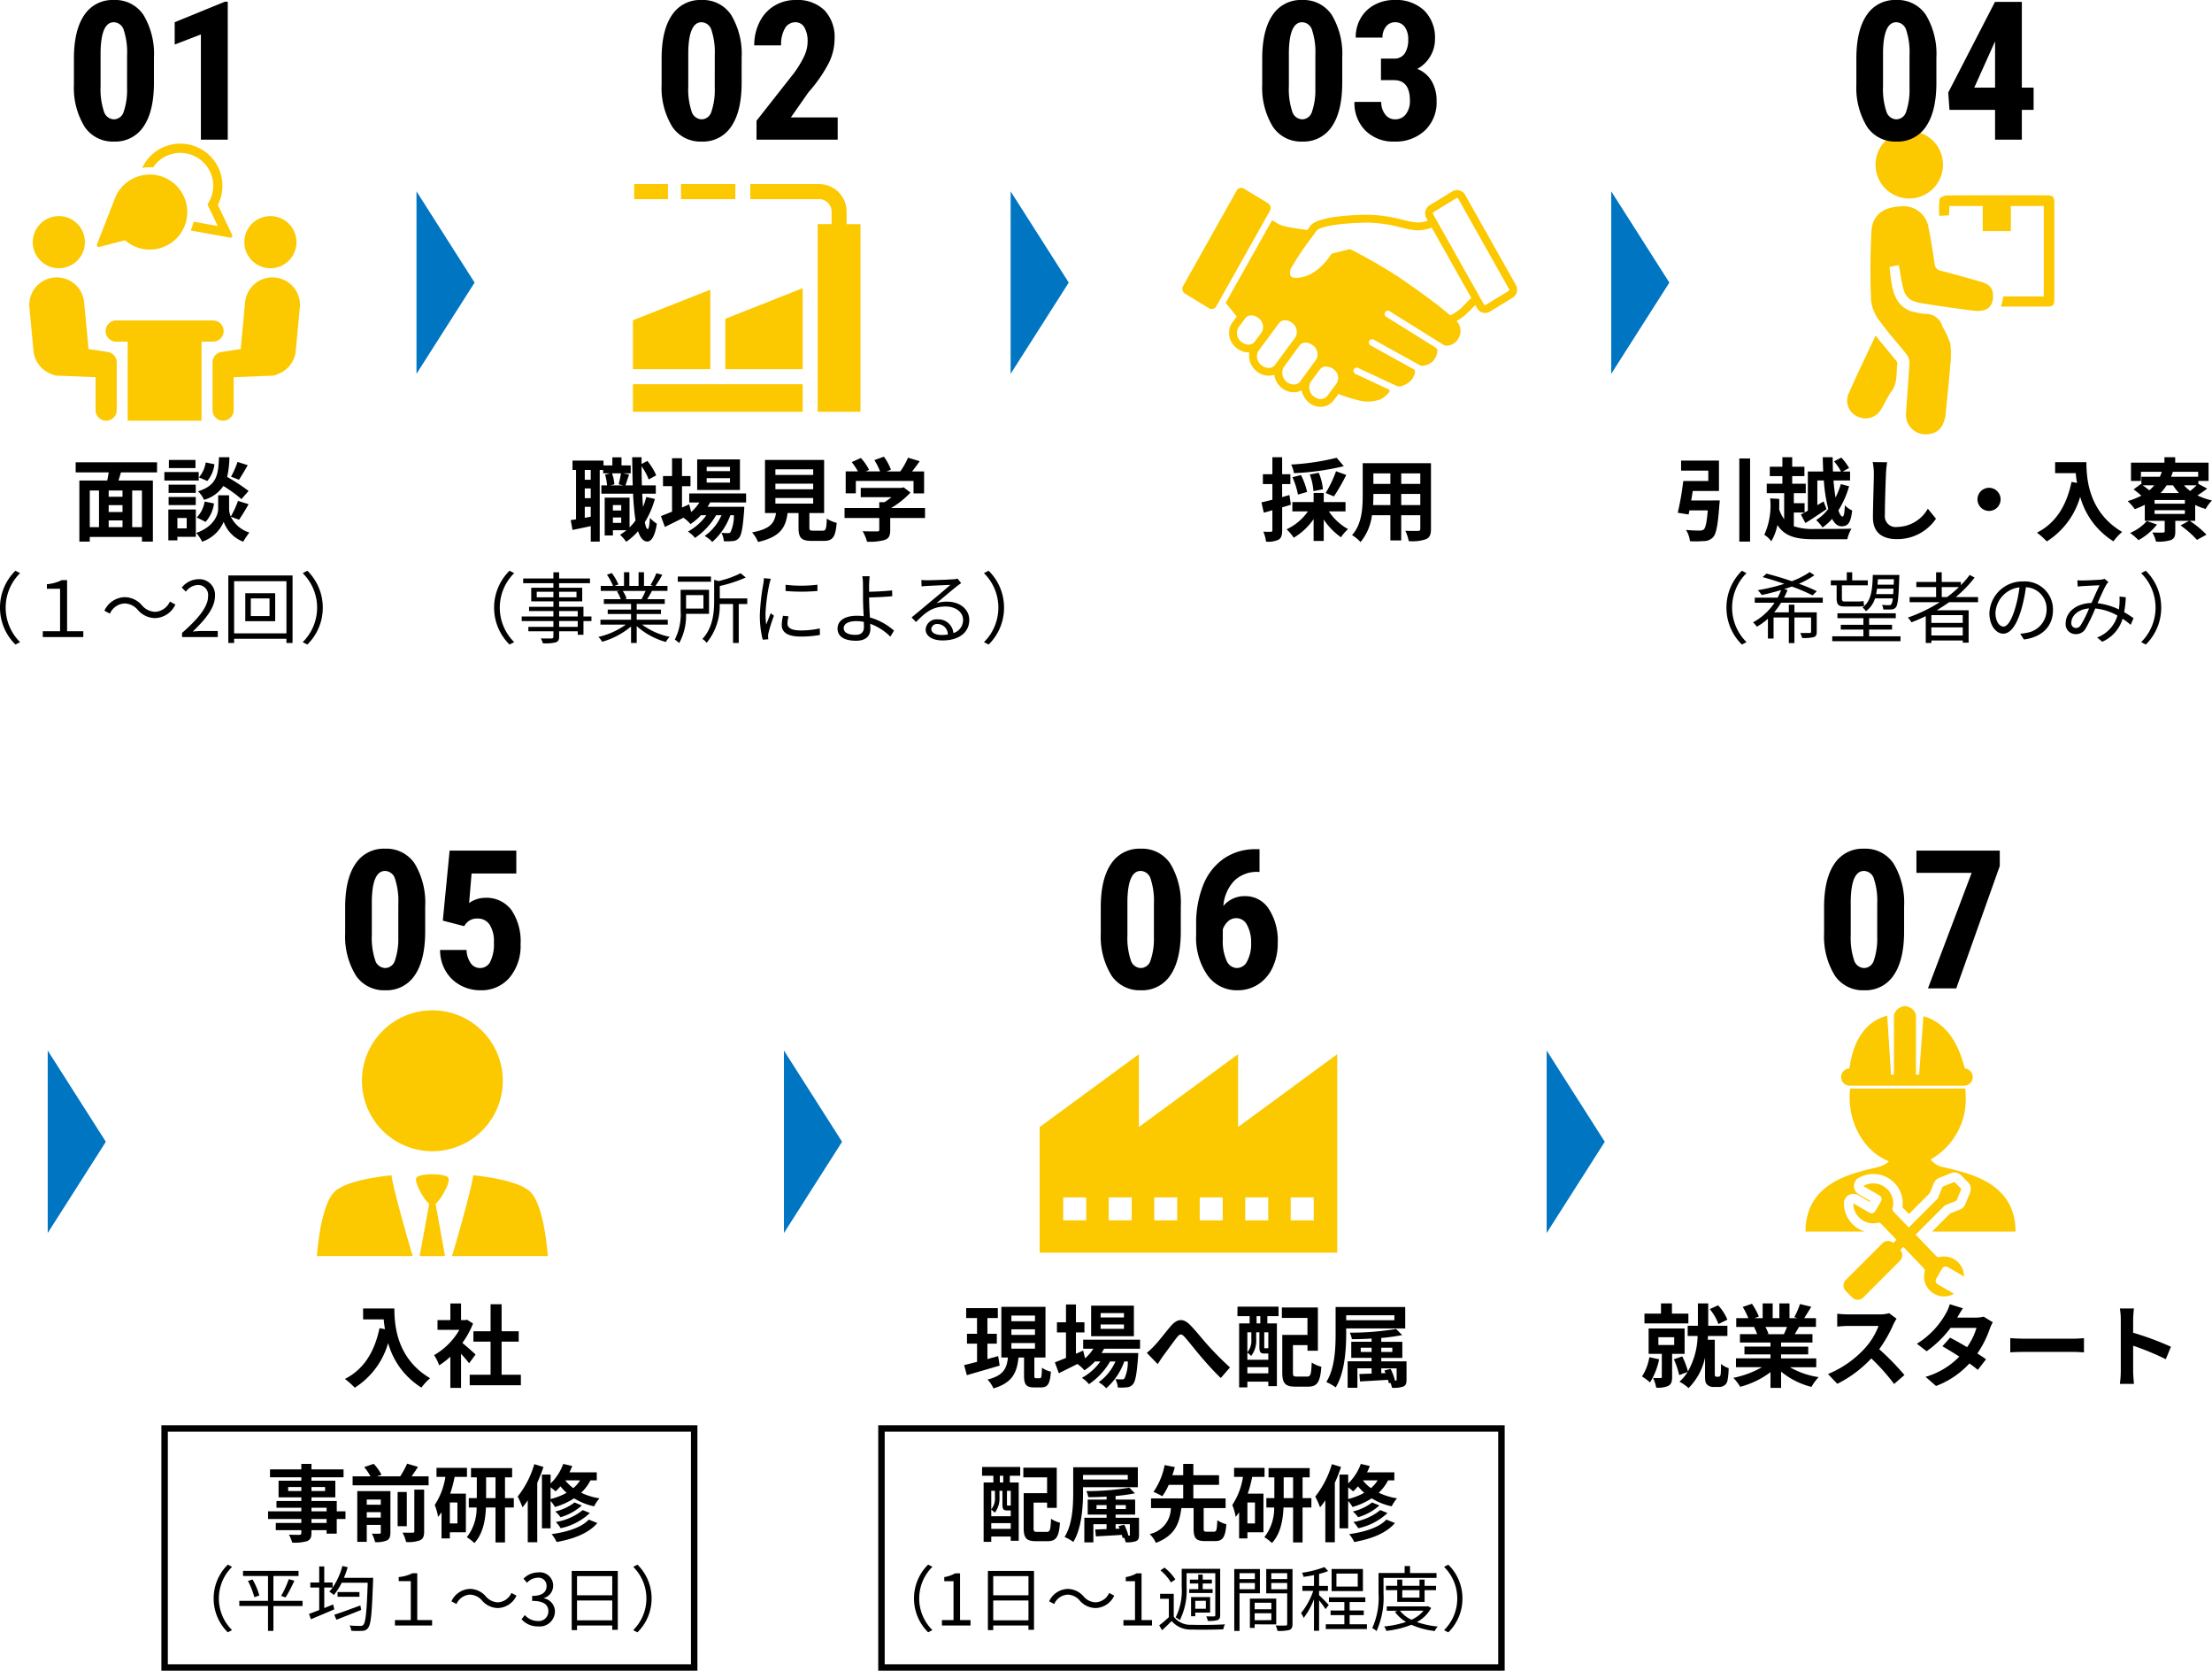 <svg xmlns="http://www.w3.org/2000/svg" width="342.514" height="258.621" viewBox="0 0 342.514 258.621"><g transform="translate(367.99 -14366.377)"><path d="M1,1V37H82V1H1M0,0H83V38H0Z" transform="translate(-343 14586.998)"/><path d="M1,1V37H96V1H1M0,0H97V38H0Z" transform="translate(-232 14586.998)"/><path d="M2066.86,83.336v7.807h11.982V78.6Zm-14.306.23v7.577h11.983V78.833Zm0,9.9v4.259h26.289V93.466Zm33.086-24.782V66.749a4.264,4.264,0,0,0-4.26-4.26h-10.648v2.323h10.648a1.938,1.938,0,0,1,1.936,1.936v1.936h-2.151V97.726h6.625V68.685ZM2060,62.489v2.323h8.411V62.489Zm-7.25,0v2.323h5.227V62.489Z" transform="translate(-2322.539 14332.387)" fill="#fcc800"/><path d="M-24.99-4.56A7.973,7.973,0,0,0-22.6,1.152l.72-.372a7.509,7.509,0,0,1-2.232-5.34A7.509,7.509,0,0,1-21.882-9.9l-.72-.372A7.973,7.973,0,0,0-24.99-4.56ZM-18.366,0h6.276V-.912H-14.6V-8.82h-.828a6.321,6.321,0,0,1-2.3.636v.7h2.04V-.912h-2.676Zm14.7-4.224A3.6,3.6,0,0,0-.966-2.94a3.584,3.584,0,0,0,3.132-2.1L1.314-5.5A2.647,2.647,0,0,1-.954-3.912,2.77,2.77,0,0,1-2.994-4.9a3.6,3.6,0,0,0-2.7-1.284,3.584,3.584,0,0,0-3.132,2.1l.852.456A2.647,2.647,0,0,1-5.706-5.208,2.751,2.751,0,0,1-3.666-4.224ZM3.2,0H8.73V-.948H6.294c-.444,0-.984.048-1.44.084C6.918-2.82,8.3-4.608,8.3-6.36a2.413,2.413,0,0,0-2.556-2.6,3.364,3.364,0,0,0-2.592,1.3l.636.624A2.463,2.463,0,0,1,5.61-8.064a1.546,1.546,0,0,1,1.62,1.74C7.23-4.812,5.958-3.06,3.2-.648ZM16.746-3.252h-2.9V-5.988h2.9ZM12.99-6.792V-2.46h4.632V-6.792ZM11.262-.576V-8.652h8.1V-.576Zm-.9-8.964V.912h.9V.264h8.1V.912h.948V-9.54ZM24.99-4.56A7.973,7.973,0,0,0,22.6-10.272l-.72.372a7.509,7.509,0,0,1,2.232,5.34A7.509,7.509,0,0,1,21.882.78l.72.372A7.973,7.973,0,0,0,24.99-4.56Z" transform="translate(-343 14464.998)"/><path d="M-33.907-4.18a7.308,7.308,0,0,0,2.189,5.236l.66-.341A6.884,6.884,0,0,1-33.1-4.18a6.884,6.884,0,0,1,2.046-4.9l-.66-.341A7.308,7.308,0,0,0-33.907-4.18Zm13.761.363h-4.51V-7.656h3.894v-.8h-8.6v.8h3.872v3.839h-4.444v.8h4.444V.836h.836v-3.85h4.51ZM-28.594-6.9a12.873,12.873,0,0,1,.99,2.519l.77-.264a10.538,10.538,0,0,0-1.045-2.475Zm5.83,2.552A21.6,21.6,0,0,0-21.411-6.93l-.858-.242a16.415,16.415,0,0,1-1.188,2.6ZM-11.192-3.1c-1.5.55-3.047,1.122-4.037,1.441l.33.77c1.078-.418,2.508-.99,3.839-1.518Zm-3.531-2.079v.737h3.388v-.737Zm.99-2.2A16.054,16.054,0,0,0-13.15-9.02l-.825-.187a10.867,10.867,0,0,1-1.507,3.333v-.781h-1.3V-9.141h-.781v2.486h-1.375v.781h1.375v3.487c-.594.231-1.144.44-1.584.594l.3.825c1.023-.429,2.365-.99,3.619-1.529l-.176-.759c-.462.187-.924.374-1.375.561V-5.874h1.3A7.669,7.669,0,0,1-16-5.236a4.308,4.308,0,0,1,.7.517,9.294,9.294,0,0,0,1.221-1.9h4.026c-.143,4.444-.319,6.127-.671,6.512a.557.557,0,0,1-.473.176,15.88,15.88,0,0,1-1.661-.077A1.988,1.988,0,0,1-12.6.814a12.865,12.865,0,0,0,1.716.011A1.056,1.056,0,0,0-9.993.374c.451-.539.594-2.288.77-7.326,0-.121.011-.429.011-.429ZM-5.835,0H-.082V-.836h-2.3V-8.085H-3.14A5.8,5.8,0,0,1-5.252-7.5v.638h1.87V-.836H-5.835ZM7.64-3.872A3.3,3.3,0,0,0,10.115-2.7,3.285,3.285,0,0,0,12.986-4.62L12.2-5.038a2.427,2.427,0,0,1-2.079,1.452,2.54,2.54,0,0,1-1.87-.9A3.3,3.3,0,0,0,5.781-5.665,3.285,3.285,0,0,0,2.91-3.74l.781.418A2.427,2.427,0,0,1,5.77-4.774,2.521,2.521,0,0,1,7.64-3.872ZM16.352.143a2.347,2.347,0,0,0,2.585-2.3,2.074,2.074,0,0,0-1.7-2.046v-.044a2.013,2.013,0,0,0,1.43-1.947,2.072,2.072,0,0,0-2.343-2.024,3.228,3.228,0,0,0-2.255.968l.539.638a2.354,2.354,0,0,1,1.672-.781,1.238,1.238,0,0,1,1.364,1.276c0,.869-.572,1.54-2.233,1.54v.77c1.859,0,2.508.649,2.508,1.606A1.487,1.487,0,0,1,16.275-.693a2.666,2.666,0,0,1-2-.924l-.506.66A3.338,3.338,0,0,0,16.352.143ZM22.358-.8V-3.872h5.456V-.8Zm5.456-6.842v2.97H22.358v-2.97Zm-6.281-.8V.715h.825V0h5.456V.671h.858V-8.448ZM33.907-4.18a7.308,7.308,0,0,0-2.189-5.236l-.66.341A6.884,6.884,0,0,1,33.1-4.18a6.884,6.884,0,0,1-2.046,4.9l.66.341A7.308,7.308,0,0,0,33.907-4.18Z" transform="translate(-301 14617.998)"/><path d="M-42.46-4.18a7.308,7.308,0,0,0,2.189,5.236l.66-.341a6.884,6.884,0,0,1-2.046-4.9,6.884,6.884,0,0,1,2.046-4.9l-.66-.341A7.308,7.308,0,0,0-42.46-4.18ZM-38.137,0h4.422V-.836h-1.617V-8.074h-.77a4.857,4.857,0,0,1-1.672.583v.638h1.43V-.836h-1.793Zm7.942-.8V-3.872h5.456V-.8Zm5.456-6.842v2.97h-5.456v-2.97Zm-6.281-.8V.715h.825V0h5.456V.671h.858V-8.448Zm14.212,4.576A3.3,3.3,0,0,0-14.333-2.7,3.285,3.285,0,0,0-11.462-4.62l-.781-.418a2.427,2.427,0,0,1-2.079,1.452,2.54,2.54,0,0,1-1.87-.9,3.3,3.3,0,0,0-2.475-1.177A3.285,3.285,0,0,0-21.538-3.74l.781.418a2.427,2.427,0,0,1,2.079-1.452A2.521,2.521,0,0,1-16.808-3.872ZM-10.032,0H-5.61V-.836H-7.227V-8.074H-8a4.857,4.857,0,0,1-1.672.583v.638h1.43V-.836h-1.793ZM-.253-8.1H4.191v6.49c0,.165-.066.2-.2.209-.154,0-.66,0-1.2-.011a2.513,2.513,0,0,1,.231.7,4.656,4.656,0,0,0,1.54-.132c.275-.121.385-.341.385-.759V-8.778H-1.012V-5.94a9.132,9.132,0,0,1-.935,4.686A3.685,3.685,0,0,1-1.3-.825,10.342,10.342,0,0,0-.253-5.94ZM.154-5.621v.594H3.773v-.594H2.244V-6.5H3.663v-.605H2.244v-.77H1.551v.77H.253V-6.5h1.3v.88Zm2.574,1.8v1.232H1.089V-3.817ZM1.089-2h2.3V-4.4H.44v2.97h.649Zm-3.08-5.126A7.549,7.549,0,0,0-3.674-8.954l-.627.418a7.531,7.531,0,0,1,1.628,1.87ZM-2.244-4.9H-4.356v.77H-3v2.838A16.288,16.288,0,0,1-4.488-.022l.429.759c.528-.484,1.023-.946,1.485-1.43A3.848,3.848,0,0,0,.561.627C1.8.671,4.18.649,5.423.594a2.764,2.764,0,0,1,.264-.77C4.345-.088,1.782-.055.539-.11A3.217,3.217,0,0,1-2.244-1.364ZM10.318-8.1v.913H7.942V-8.1ZM7.942-5.61v-.968h2.376v.968Zm3.157.627V-8.734H7.128V.847h.814v-5.83ZM12.87-3.52v1.012H10.285V-3.52Zm-2.585,2.7V-1.892H12.87V-.825Zm3.344.649V-4.158H9.548V.374h.737v-.55ZM12.859-5.6v-.979h2.464V-5.6Zm2.464-2.5v.913H12.859V-8.1Zm.825-.638h-4.07v3.762h3.245V-.253c0,.2-.066.264-.253.264S14.2.033,13.53,0a3.013,3.013,0,0,1,.286.836A6.261,6.261,0,0,0,15.664.693c.363-.143.484-.418.484-.935Zm10.1,2.717h-3.3V-8.03h3.3Zm.8-2.728H22.2v3.432h4.851ZM21.758-3.179c-.22-.253-1.155-1.221-1.5-1.507v-.671h1.375v-.77H20.262V-7.986a9.12,9.12,0,0,0,1.4-.44l-.572-.616a16.108,16.108,0,0,1-3.476.88,3.079,3.079,0,0,1,.253.638c.506-.077,1.067-.165,1.606-.275v1.672H17.677v.77H19.36a11.36,11.36,0,0,1-1.892,3.443,3.784,3.784,0,0,1,.407.748A11.685,11.685,0,0,0,19.47-4.048V.814h.792V-3.894a12.6,12.6,0,0,1,1,1.364ZM24.992-.187V-1.606h2.189v-.715H24.992V-3.63h2.431v-.726H21.791v.726h2.387v1.309H22.044v.715h2.134V-.187H21.3V.55h6.369V-.187ZM38.445-7.37v-.748h-4.1V-9.2h-.836v1.078H29.469v3.146A11.3,11.3,0,0,1,28.49.4a3.162,3.162,0,0,1,.671.462,12.687,12.687,0,0,0,1.078-5.83v-2.4Zm-2.64,1.9v1.155H33.143V-5.467ZM36.6-3.652V-5.467h1.771v-.671H36.6V-7.1h-.792v.957H33.143V-7.1h-.781v.957H30.613v.671h1.749v1.815Zm-.176,1.364a5.055,5.055,0,0,1-1.859,1.4,4.927,4.927,0,0,1-1.782-1.4Zm.682-.7-.143.033H30.745v.671h1.694L32-2.123A5.535,5.535,0,0,0,33.726-.55a14.921,14.921,0,0,1-3.388.7,2.827,2.827,0,0,1,.341.682A14.9,14.9,0,0,0,34.551-.11,12.548,12.548,0,0,0,38.17.858a2.425,2.425,0,0,1,.473-.693,13.988,13.988,0,0,1-3.234-.693A5.433,5.433,0,0,0,37.62-2.717ZM42.46-4.18a7.308,7.308,0,0,0-2.189-5.236l-.66.341a6.884,6.884,0,0,1,2.046,4.9,6.884,6.884,0,0,1-2.046,4.9l.66.341A7.308,7.308,0,0,0,42.46-4.18Z" transform="translate(-184 14617.998)"/><path d="M-39.48-4.56a7.973,7.973,0,0,0,2.388,5.712l.72-.372A7.509,7.509,0,0,1-38.6-4.56,7.509,7.509,0,0,1-36.372-9.9l-.72-.372A7.973,7.973,0,0,0-39.48-4.56Zm12.948,2.976h-2.88v-.9h2.88Zm-2.88-2.448h2.88v.84h-2.88ZM-32.88-6.156V-7.02h2.58v.864Zm6.156-.864v.864h-2.688V-7.02Zm2.316,3.828h-1.236v-1.5h-3.768v-.84h3.576V-7.644h-3.576v-.7h4.776v-.732h-4.776v-.96H-30.3v.96h-4.68v.732h4.68v.7h-3.432v2.112H-30.3v.84h-3.768v.66H-30.3v.84h-4.908v.708H-30.3v.9h-3.876V-.9H-30.3v.828c0,.2-.072.276-.3.288-.2,0-.924.012-1.644-.012a2.959,2.959,0,0,1,.312.756A7.165,7.165,0,0,0-29.94.816c.36-.132.528-.336.528-.888V-.9h2.88v.54h.888V-2.484h1.236Zm8.376-3.96A10.97,10.97,0,0,1-16.644-5.9l.12.036h-2.82l.384-.084a5.084,5.084,0,0,0-.6-1.2Zm3.444,5.22v-.756H-17.4v-.888h3.756V-4.26H-17.4v-.876h4.344v-.732H-15.78c.24-.36.5-.828.744-1.284h2.4V-7.92H-14.5A16.78,16.78,0,0,0-13.44-9.648l-.912-.24a13.614,13.614,0,0,1-.912,1.824l.444.144h-1.452v-2.124h-.84V-7.92H-18.54v-2.124h-.828V-7.92h-1.476l.612-.228a8.271,8.271,0,0,0-1.02-1.764l-.756.252a9.354,9.354,0,0,1,.948,1.74h-1.908v.768h2.928l-.42.084a5.039,5.039,0,0,1,.588,1.2h-2.616v.732h4.212v.876h-3.612v.684h3.612v.888h-4.74v.756h3.924a11.565,11.565,0,0,1-4.236,1.9,3.822,3.822,0,0,1,.576.756,12.059,12.059,0,0,0,4.476-2.364V.912h.876V-1.7A11.328,11.328,0,0,0-12.888.756a3.209,3.209,0,0,1,.6-.792,10.979,10.979,0,0,1-4.284-1.9ZM-5.9-9.372H-11.04v.8H-5.9ZM-7.068-6.5v2.088H-9.756V-6.5ZM-6.2-3.6V-7.32h-4.4v3.228a8.709,8.709,0,0,1-.9,4.476,4.375,4.375,0,0,1,.684.54A8.962,8.962,0,0,0-9.756-3.6ZM-.276-5.988h-4.26v-1.92a21.063,21.063,0,0,0,4.02-1.32l-.792-.66A15.5,15.5,0,0,1-4.7-8.676l-.708-.18v3.18c0,1.812-.168,4.2-1.824,5.964a2.257,2.257,0,0,1,.66.6A9.011,9.011,0,0,0-4.548-5.124h2.064V.912H-1.6V-5.124h1.32ZM5.652-8.1v.96a28.207,28.207,0,0,0,4.932,0v-.972A20.531,20.531,0,0,1,5.652-8.1ZM6.12-3.216,5.256-3.3a6.449,6.449,0,0,0-.2,1.416c0,1.128.9,1.8,2.916,1.8a16.262,16.262,0,0,0,3-.252l-.024-1.008a13.238,13.238,0,0,1-2.976.312c-1.632,0-2.028-.528-2.028-1.08A4.19,4.19,0,0,1,6.12-3.216ZM3.36-9.024l-1.068-.1a5.252,5.252,0,0,1-.084.852,33.753,33.753,0,0,0-.54,4.812A15.109,15.109,0,0,0,2.112.4l.864-.06c-.012-.12-.024-.288-.036-.42A2.316,2.316,0,0,1,3-.624a24.491,24.491,0,0,1,.852-2.688l-.5-.384c-.2.492-.492,1.212-.7,1.752a13.161,13.161,0,0,1-.108-1.68,27.865,27.865,0,0,1,.6-4.6C3.192-8.436,3.3-8.82,3.36-9.024ZM14.652-1.38c0-.66.708-1.092,1.944-1.092a5.51,5.51,0,0,1,1.176.12c0,.312.012.576.012.768,0,.828-.432,1.236-1.308,1.236C15.324-.348,14.652-.72,14.652-1.38Zm4.02-8.04h-1.14a6.041,6.041,0,0,1,.1,1.188c.012.516.012,1.5.012,2.2,0,.72.048,1.824.1,2.8a7.162,7.162,0,0,0-1.02-.072c-2.076,0-3.024.888-3.024,1.968,0,1.368,1.224,1.9,2.88,1.9,1.6,0,2.2-.84,2.2-1.824,0-.216-.012-.492-.024-.8a8.519,8.519,0,0,1,3.12,1.992L22.44-1a9.518,9.518,0,0,0-3.732-2.04c-.06-1.044-.12-2.208-.12-3v-.1c.984-.012,2.52-.084,3.588-.192l-.036-.9c-1.08.132-2.6.192-3.552.216,0-.468-.012-.9,0-1.224C18.6-8.592,18.636-9.168,18.672-9.42Zm9.54,8.16a.877.877,0,0,1,.96-.768A1.636,1.636,0,0,1,30.78-.4a6.161,6.161,0,0,1-.972.072C28.872-.324,28.212-.684,28.212-1.26ZM26.676-8.844l.036,1c.252-.036.528-.06.792-.072.636-.036,3.036-.144,3.672-.168-.612.54-2.112,1.8-2.784,2.352-.7.588-2.232,1.872-3.228,2.688l.684.708c1.524-1.548,2.592-2.4,4.6-2.4,1.56,0,2.688.888,2.688,2.064a2.108,2.108,0,0,1-1.5,2.052,2.323,2.323,0,0,0-2.448-2.124,1.685,1.685,0,0,0-1.848,1.56c0,1,1,1.7,2.628,1.7,2.544,0,4.128-1.248,4.128-3.18,0-1.62-1.428-2.82-3.42-2.82A5.078,5.078,0,0,0,29-5.232c.936-.78,2.568-2.172,3.168-2.628.216-.18.456-.336.672-.492l-.552-.7a2.83,2.83,0,0,1-.648.1c-.636.06-3.492.156-4.116.156A7.155,7.155,0,0,1,26.676-8.844ZM39.48-4.56a7.973,7.973,0,0,0-2.388-5.712l-.72.372A7.509,7.509,0,0,1,38.6-4.56,7.509,7.509,0,0,1,36.372.78l.72.372A7.973,7.973,0,0,0,39.48-4.56Z" transform="translate(-252 14464.998)"/><path d="M-33.66-4.56a7.973,7.973,0,0,0,2.388,5.712l.72-.372a7.509,7.509,0,0,1-2.232-5.34A7.509,7.509,0,0,1-30.552-9.9l-.72-.372A7.973,7.973,0,0,0-33.66-4.56Zm14.916-.756v-.792h-6a11.488,11.488,0,0,0,.54-1.176l-.516-.144c.4-.132.792-.252,1.176-.4a28.08,28.08,0,0,1,3.216,1.368l.66-.648A25.349,25.349,0,0,0-22.44-8.256a13.725,13.725,0,0,0,2.4-1.32l-.732-.492a12.184,12.184,0,0,1-2.772,1.416c-1.32-.456-2.7-.864-3.912-1.176l-.612.54c1.056.288,2.232.648,3.36,1.044a30.467,30.467,0,0,1-4.1.984,5.034,5.034,0,0,1,.612.744c.96-.2,1.992-.468,3-.768a9.386,9.386,0,0,1-.54,1.176h-3.54v.792h3.06A9.525,9.525,0,0,1-29.544-2.28a3.872,3.872,0,0,1,.588.672A9.319,9.319,0,0,0-27.24-2.844V.228h.876V-3.036H-24V.924h.864v-3.96h2.58v2.2c0,.156-.06.2-.24.2s-.756.012-1.44,0a3.483,3.483,0,0,1,.288.768A6.216,6.216,0,0,0-20.124,0c.348-.144.444-.36.444-.828v-3h-3.456V-5.016H-24v1.188h-2.28A11.734,11.734,0,0,0-25.2-5.316ZM-7.728-8.952l-.036.84h-2.508c.024-.276.048-.552.06-.84Zm-2.76,2.3c.06-.264.108-.552.144-.84h2.556c-.024.312-.036.6-.06.84ZM-7.908-6a1.915,1.915,0,0,1-.228.912.345.345,0,0,1-.36.144,10.763,10.763,0,0,1-1.08-.048,1.848,1.848,0,0,1,.2.708,10.622,10.622,0,0,0,1.248,0,.879.879,0,0,0,.7-.324c.3-.372.42-1.476.528-4.644.012-.12.012-.372.012-.372H-11c-.06,2.328-.24,4.068-1.6,5.04A1.9,1.9,0,0,1-12.072-4a3.838,3.838,0,0,0,1.416-2ZM-16.6-6.012c0,.936.252,1.272,1.236,1.272h2.04a4.257,4.257,0,0,0,.984-.072c-.024-.192-.072-.54-.084-.768a5.406,5.406,0,0,1-.912.072h-2.04c-.324,0-.408-.132-.408-.492V-8.016h4.008v-.768h-2.412v-1.248h-.84v1.248H-17.5v.768h.9ZM-11.568-.12V-1.164h3.552V-1.9h-3.552V-2.928H-7.44v-.756h-9.036v.756h4.02V-1.9h-3.5v.732h3.5V-.12H-17.28V.636H-6.708V-.12ZM-.324-6.2V-7.74H2.34A18.971,18.971,0,0,1,.516-6.2Zm3.252,4h-4.86V-3.4h4.86ZM-1.932-.252V-1.5h4.86V-.252ZM5.3-5.4v-.8H1.848A18.2,18.2,0,0,0,4.764-9.216l-.756-.408A14.054,14.054,0,0,1,2.64-8.04v-.492H-.324v-1.5H-1.2v1.5H-4.26v.792H-1.2V-6.2H-5.3v.8H-.636A23.68,23.68,0,0,1-5.568-3.024,5.2,5.2,0,0,1-5-2.292c.732-.276,1.476-.6,2.2-.948V.912h.876V.528h4.86V.864H3.84V-4.152H-1.116C-.456-4.536.192-4.956.816-5.4ZM16.9-4.2a4.348,4.348,0,0,0-4.6-4.416A5.115,5.115,0,0,0,7.056-3.732c0,1.98,1.068,3.2,2.136,3.2,1.116,0,2.064-1.26,2.8-3.732a23.605,23.605,0,0,0,.72-3.456,3.342,3.342,0,0,1,3.2,3.48A3.624,3.624,0,0,1,12.864-.672a9.065,9.065,0,0,1-1.032.156L12.4.372C15.24,0,16.9-1.68,16.9-4.2Zm-8.9.384A4.186,4.186,0,0,1,11.712-7.7a19.606,19.606,0,0,1-.672,3.24c-.612,2.028-1.248,2.832-1.812,2.832C8.688-1.632,7.992-2.3,7.992-3.816ZM20.676-8.8l.048.972c.288-.024.624-.06.888-.072.552-.036,2.016-.1,2.5-.12-.372.744-.828,1.788-1.248,2.736-2.364.06-4,1.416-4,3.18a1.529,1.529,0,0,0,1.56,1.644,1.689,1.689,0,0,0,1.512-.828,25.952,25.952,0,0,0,1.512-3.144,8.628,8.628,0,0,1,3.432,1.1A5.149,5.149,0,0,1,23.736.06l.792.66a5.663,5.663,0,0,0,3.156-3.564,12.524,12.524,0,0,1,1.248.948l.444-1.032a15.683,15.683,0,0,0-1.452-.924,16.094,16.094,0,0,0,.252-2.316L27.2-6.276c.024.336.012.744,0,1.1-.024.288-.048.588-.1.888a10.8,10.8,0,0,0-3.3-.96c.5-1.116,1.032-2.34,1.368-2.88a5.031,5.031,0,0,1,.312-.4l-.6-.492a2.48,2.48,0,0,1-.6.132c-.5.036-2.076.12-2.712.12C21.336-8.76,20.988-8.772,20.676-8.8ZM19.74-2.22c0-1.032,1-2.088,2.748-2.22A16.021,16.021,0,0,1,21.18-1.824a.864.864,0,0,1-.72.42A.735.735,0,0,1,19.74-2.22ZM33.66-4.56a7.973,7.973,0,0,0-2.388-5.712l-.72.372a7.509,7.509,0,0,1,2.232,5.34A7.509,7.509,0,0,1,30.552.78l.72.372A7.973,7.973,0,0,0,33.66-4.56Z" transform="translate(-67 14464.998)"/><path d="M-3.01-1.022H-4.522v-5.67H-3.01Zm-8.078-5.67H-9.66v5.67h-1.428Zm5.068.966H-8.162v-.966H-6.02ZM-8.162-2.058H-6.02v1.036H-8.162Zm2.142-1.3H-8.162V-4.424H-6.02ZM-.672-9.492V-11.06h-12.6v1.568h5.11c-.056.42-.14.854-.224,1.26H-12.7v9.45h1.61V.5H-3.01v.714h1.694v-9.45h-5.32c.112-.406.252-.826.378-1.26Zm12.46-1.624A12.3,12.3,0,0,1,10.78-8.834l1.232.476c.392-.588.9-1.442,1.358-2.254ZM13.5-6.622a29.108,29.108,0,0,0-3.318-2.17,14.77,14.77,0,0,0,.35-3.052H8.918C8.806-9.072,8.582-7.476,5.67-6.566A4.08,4.08,0,0,1,6.594-5.25a5.271,5.271,0,0,0,3-2.142,20.96,20.96,0,0,1,2.8,2.03ZM6.846-1.834a5.348,5.348,0,0,0,1.3-2.856L6.692-4.984A4.476,4.476,0,0,1,5.474-2.52Zm.014-9.2a4.531,4.531,0,0,1-1.05,2.31l1.3.56a4.991,4.991,0,0,0,1.106-2.59Zm-1.582-.392H1.162v1.26H5.278Zm.5,1.876H.462v1.316h5.32ZM5.32-7.6H1.12v1.274h4.2ZM1.12-4.438h4.2V-5.684H1.12Zm2.8,2v1.61H2.478v-1.61ZM5.334-3.752H1.078V1.022h1.4V.476H5.334ZM12.026-2.17A26.927,26.927,0,0,0,13.5-4.578l-1.638-.5A15.136,15.136,0,0,1,10.752-2.66a3.016,3.016,0,0,1-.266-1.176V-5.95H8.792v2.114c0,.938-.714,2.772-3.388,3.71a6.978,6.978,0,0,1,.91,1.358,5.58,5.58,0,0,0,3.332-3.08,5.18,5.18,0,0,0,3.024,3.08,13.155,13.155,0,0,1,.952-1.414,4.783,4.783,0,0,1-2.87-2.45Z" transform="translate(-343 14448.998)"/><path d="M-10.766-11.074V-9.38h3.192c.042.476.1.98.2,1.512l-.854-.154C-9-4.34-10.668-1.638-13.58-.168A13.3,13.3,0,0,1-12.054,1.19,12.115,12.115,0,0,0-6.888-5.726a11.829,11.829,0,0,0,5.152,6.9A8.963,8.963,0,0,1-.392-.28c-5.152-3.038-5.53-8.148-5.53-10.794ZM6.65-3.948c-.294-.28-1.372-1.246-2.044-1.792a13.589,13.589,0,0,0,1.652-3l-.938-.6-.294.07H4.4v-2.576H2.744v2.576H.756v1.5H4.144A10.53,10.53,0,0,1,.224-3.85a6.673,6.673,0,0,1,.784,1.582A11.585,11.585,0,0,0,2.744-3.612v4.83H4.4V-4.06c.476.518.952,1.078,1.246,1.47ZM10.682-.812V-5.936h2.646v-1.61H10.682v-4.186H8.974v4.186H6.314v1.61h2.66V-.812H5.74V.812h7.924V-.812Z" transform="translate(-301 14579.998)"/><path d="M-16.419-1.872h-2.34v-.611h2.34Zm-2.34-2.353h2.34v.559h-2.34Zm-3.614-2.587v-.624h2.041v.624Zm5.72-.624v.624h-2.106v-.624Zm3.159,3.77h-1.352v-1.6h-3.913v-.572h3.692V-8.411h-3.692v-.533h4.966v-1.222h-4.966v-.845h-1.573v.845h-4.849v1.222h4.849v.533h-3.523v2.574h3.523v.572H-24.18v1.04h3.848v.559H-25.48v1.183h5.148v.611h-3.952V-.754h3.952v.4c0,.234-.078.312-.325.325-.208,0-.975,0-1.6-.026a4.766,4.766,0,0,1,.507,1.222,6.846,6.846,0,0,0,2.3-.221c.507-.221.689-.533.689-1.3v-.4h2.34v.533h1.573V-2.483h1.352ZM-10.2-2.7v-.845h2.171V-2.7Zm2.171-2.8v.806H-10.2V-5.5Zm1.495-1.3h-5.135V1.053H-10.2V-1.573h2.171V-.416c0,.156-.052.208-.208.208s-.689.013-1.17-.013a5.346,5.346,0,0,1,.494,1.313A4.077,4.077,0,0,0-7.111.845C-6.669.624-6.539.26-6.539-.4ZM-2.834-.6c0,.182-.065.234-.273.234s-.9.013-1.56-.013a5.421,5.421,0,0,1,.559,1.456A5.1,5.1,0,0,0-1.976.819c.52-.247.663-.624.663-1.391V-7.033H-2.834ZM-4-6.669H-5.421v5.3H-4Zm.741-2.418c.325-.455.676-.962.988-1.469l-1.677-.494A14.574,14.574,0,0,1-5.018-9.087H-8.632l.715-.247a7.183,7.183,0,0,0-1.209-1.69l-1.469.507a8.718,8.718,0,0,1,.975,1.43h-2.769V-7.7H-.624V-9.087Zm7.1,7.293H2.665v-3.25h1.17ZM5.317-9v-1.4H.6V-9H1.976A10.909,10.909,0,0,1,.325-4.654a8.588,8.588,0,0,1,.52,1.846c.182-.221.364-.468.533-.715V.52H2.665V-.429H5.148v-5.98H2.717A19.431,19.431,0,0,0,3.406-9ZM8.281-5.72V-8.931H9.737V-5.72Zm4.29,0H11.206V-8.931h1.105v-1.43H5.941v1.43h.9V-5.72H5.6v1.456H6.812A7.289,7.289,0,0,1,5.291.338a6.2,6.2,0,0,1,1.17.9C7.8-.182,8.177-2.353,8.255-4.264H9.737V1.144h1.469V-4.264h1.365Zm3.172-5.252a14.722,14.722,0,0,1-2.574,5.018A12.154,12.154,0,0,1,13.91-4.29a10.393,10.393,0,0,0,.819-1.092v6.5H16.2v-9.2c.364-.806.689-1.651.962-2.457Zm2.522,3.588a7.428,7.428,0,0,1,.767.624,7.163,7.163,0,0,0,.754-.78,8.617,8.617,0,0,0,.962,1,9.876,9.876,0,0,1-2.483.962Zm4.563-1.079a5.065,5.065,0,0,1-1.04,1.2,6.113,6.113,0,0,1-1.248-1.2Zm2.587,0V-9.711H21.19c.156-.312.3-.65.429-.975l-1.4-.325a7.9,7.9,0,0,1-1.95,3.029V-9.36H16.926v8.32h1.339V-5.278a5.676,5.676,0,0,1,.676.936,11.209,11.209,0,0,0,2.964-1.339A9.814,9.814,0,0,0,25-4.446a6.231,6.231,0,0,1,.832-1.235A10.084,10.084,0,0,1,23-6.552,7.048,7.048,0,0,0,24.44-8.463Zm-2.171,4.6a8.924,8.924,0,0,1-4.173,1.846,4.72,4.72,0,0,1,.754.962,9.469,9.469,0,0,0,4.524-2.353ZM21.97-5.044a7.8,7.8,0,0,1-2.99,1.4,4.015,4.015,0,0,1,.819.884,8.41,8.41,0,0,0,3.3-1.82Zm2.21,2.652C23.062-1.17,20.813-.468,18.421-.143a5.388,5.388,0,0,1,.78,1.222C21.853.6,24.154-.273,25.506-1.859Z" transform="translate(-301 14603.998)"/><path d="M-28.639-8.138h-.533v-1.04h.533Zm1.157,3.588a.284.284,0,0,1-.065-.052c-.026.039-.052.039-.169.039h-.234c-.1,0-.117-.013-.117-.182V-6.851h.585ZM-30.5-.962v-.884h3.016v.884Zm.572-5.889v1.014A2.649,2.649,0,0,1-30.5-3.978V-6.851ZM-27.6-3.809h.117v.9H-30.5V-3.939a3.9,3.9,0,0,1,.546.481,3.586,3.586,0,0,0,.728-2.366V-6.851h.455v2.106c0,.767.169.936.728.936Zm-4.329-5.369h1.755v1.04h-1.508V1.053H-30.5V.234h3.016v.65h1.235V-8.138h-1.378v-1.04h1.612v-1.365h-5.9Zm8.567,8.684c-.507,0-.585-.065-.585-.611V-5.018h2.093v.806h1.495v-6.214h-5.174v1.495h3.679v2.444H-25.48v5.395c0,1.6.455,2.041,1.9,2.041h1.807c1.339,0,1.755-.663,1.911-2.86a4.38,4.38,0,0,1-1.378-.611C-21.32-.806-21.4-.494-21.9-.494Zm14-8.814v.715h-6.929v-.715Zm1.56,1.9v-3.081H-17.81v3.822C-17.81-4.6-17.9-1.677-19.149.3a6.777,6.777,0,0,1,1.352.767c1.313-2.119,1.508-5.473,1.508-7.735V-7.41ZM-9.269.091A8.047,8.047,0,0,0-9.906-1.6l-.884.221q.078.175.156.39l-.611.013v-.7h2.21V-.065c0,.13-.039.156-.169.156ZM-14.2-4.03v-.611h1.56v.611Zm4.537-.611v.611h-1.586v-.611Zm2.041,1.963h-3.627v-.494h3.029V-5.486h-3.029v-.559a27.491,27.491,0,0,0,3-.416l-.871-.871a40.64,40.64,0,0,1-6.656.533,3.42,3.42,0,0,1,.3.936c.9,0,1.872-.026,2.834-.091v.468h-2.925v2.314h2.925v.494h-3.445V1.131h1.4V-1.677h2.041v.754l-1.755.065L-14.3.208c1.118-.065,2.561-.143,4.017-.234.052.182.1.351.13.494L-9.932.4a2.879,2.879,0,0,1,.234.715A4.179,4.179,0,0,0-8.1.949c.39-.169.481-.429.481-1.014ZM2.86-.52c-.4,0-.468-.065-.468-.494V-4.173H5.785V-5.668H.793V-7.774H4.771V-9.256H.793v-1.755H-.78v1.755H-2.457c.143-.442.273-.858.39-1.261l-1.586-.312A10.833,10.833,0,0,1-5.382-6.682a10.234,10.234,0,0,1,1.365.676,9.416,9.416,0,0,0,1-1.768H-.78v2.106H-5.759v1.495h3.068A4.133,4.133,0,0,1-5.967-.156a4.913,4.913,0,0,1,.962,1.365C-2.015.078-1.352-1.859-1.066-4.173h1.9v3.159C.832.455,1.17.936,2.626.936H4.121C5.33.936,5.746.377,5.9-1.677A4.292,4.292,0,0,1,4.5-2.3C4.446-.767,4.368-.52,3.978-.52Zm7.475-1.274H9.165v-3.25h1.17ZM11.817-9v-1.4H7.1V-9H8.476A10.909,10.909,0,0,1,6.825-4.654a8.588,8.588,0,0,1,.52,1.846c.182-.221.364-.468.533-.715V.52H9.165V-.429h2.483v-5.98H9.217A19.431,19.431,0,0,0,9.906-9ZM14.781-5.72V-8.931h1.456V-5.72Zm4.29,0H17.706V-8.931h1.1v-1.43h-6.37v1.43h.9V-5.72H12.1v1.456h1.209a7.289,7.289,0,0,1-1.521,4.6,6.2,6.2,0,0,1,1.17.9c1.339-1.417,1.716-3.588,1.794-5.5h1.482V1.144h1.469V-4.264h1.365Zm3.172-5.252a14.722,14.722,0,0,1-2.574,5.018A12.154,12.154,0,0,1,20.41-4.29a10.393,10.393,0,0,0,.819-1.092v6.5H22.7v-9.2c.364-.806.689-1.651.962-2.457Zm2.522,3.588a7.428,7.428,0,0,1,.767.624,7.163,7.163,0,0,0,.754-.78,8.617,8.617,0,0,0,.962,1,9.876,9.876,0,0,1-2.483.962Zm4.563-1.079a5.065,5.065,0,0,1-1.04,1.2,6.113,6.113,0,0,1-1.248-1.2Zm2.587,0V-9.711H27.69c.156-.312.3-.65.429-.975l-1.4-.325a7.9,7.9,0,0,1-1.95,3.029V-9.36H23.426v8.32h1.339V-5.278a5.676,5.676,0,0,1,.676.936,11.209,11.209,0,0,0,2.964-1.339A9.814,9.814,0,0,0,31.5-4.446a6.231,6.231,0,0,1,.832-1.235A10.084,10.084,0,0,1,29.5-6.552,7.048,7.048,0,0,0,30.94-8.463Zm-2.171,4.6a8.924,8.924,0,0,1-4.173,1.846,4.72,4.72,0,0,1,.754.962,9.469,9.469,0,0,0,4.524-2.353ZM28.47-5.044a7.8,7.8,0,0,1-2.99,1.4,4.015,4.015,0,0,1,.819.884,8.41,8.41,0,0,0,3.3-1.82Zm2.21,2.652C29.562-1.17,27.313-.468,24.921-.143a5.388,5.388,0,0,1,.78,1.222C28.353.6,30.654-.273,32.006-1.859Z" transform="translate(-184 14603.998)"/><path d="M-21.084-1.68v-.84H-19.8v.84ZM-19.8-4.438v.84h-1.288v-.84Zm-.042-4.914A13.478,13.478,0,0,1-20.2-7.658l.728.168H-21.49l.63-.154a6.239,6.239,0,0,0-.364-1.708Zm-4.676.994h-.924V-9.87h.924Zm-.924,5.894V-4.158h.924v1.526Zm.924-3.038h-.924V-7.014h.924Zm8.6-.182a13.214,13.214,0,0,1-.5,1.54q-.084-.945-.126-2.058h2.1V-7.49H-16.6c-.028-.938-.042-1.918-.042-2.954A9.6,9.6,0,0,1-15.54-8.4l1.162-.644A9.323,9.323,0,0,0-15.75-11.27l-.9.476v-1.05H-18.1c.014,1.554.042,3.01.084,4.354h-1.12c.154-.448.35-1.078.56-1.68l-.952-.182h1.2V-10.57h-1.428v-1.26h-1.414v1.26H-22.54v-.756h-4.8V-9.87h.546v7.63c-.294.056-.574.1-.826.126l.28,1.526c.84-.168,1.834-.378,2.828-.588V1.218h1.386V-9.87h.532v.518h1.106l-.812.2a7.52,7.52,0,0,1,.308,1.666h-.882V-6.2h4.914a37.061,37.061,0,0,0,.378,4.144A7.645,7.645,0,0,1-18.508-.98V-5.586h-3.85V.266h1.274V-.546h2.1a8.429,8.429,0,0,1-.994.7,7.482,7.482,0,0,1,.952,1.092A9.672,9.672,0,0,0-17.192-.392c.336,1.022.8,1.582,1.428,1.6.476,0,1.134-.49,1.484-2.758a4.87,4.87,0,0,1-1.078-.924c-.056,1.106-.168,1.75-.336,1.75s-.322-.392-.448-1.064a13.762,13.762,0,0,0,1.554-3.6Zm12.964-4H-6.566v-.672h3.612Zm0,1.764H-6.566V-8.6h3.612Zm1.54-3.584H-8.036v4.732h6.622Zm.952,6.664v-1.4H-9.268v1.4h1.582A6.819,6.819,0,0,1-8.974-3.36l-.294-1.19-1.12.49v-3.3h1.316V-8.932h-1.316V-11.69h-1.54v2.758h-1.4v1.568h1.4v3.948c-.658.266-1.246.5-1.722.686l.616,1.68c.854-.42,1.862-.924,2.87-1.428a5.766,5.766,0,0,1,1.092.98A8.712,8.712,0,0,0-7.448-2.87h.84A8.445,8.445,0,0,1-9.464-.336a4.918,4.918,0,0,1,1.092.98A10.683,10.683,0,0,0-5.1-2.87h.826A7.7,7.7,0,0,1-6.874.35,4.587,4.587,0,0,1-5.7,1.274,9.976,9.976,0,0,0-2.9-2.87h.546A6.1,6.1,0,0,1-2.87-.252.479.479,0,0,1-3.29-.1c-.182,0-.546,0-.994-.042a3.32,3.32,0,0,1,.378,1.3,8.8,8.8,0,0,0,1.414-.028A1.305,1.305,0,0,0-1.568.658c.378-.406.6-1.526.8-4.256.014-.2.028-.574.028-.574H-6.426c.14-.224.28-.448.392-.672ZM4.074-5.53H9.926v.868H4.074Zm0-2.226H9.926v.868H4.074Zm0-2.212H9.926V-9.1H4.074ZM9.954-.476c-.532,0-.616-.056-.616-.5V-3.206H11.62v-8.218H2.464v8.218H4.172c-.238,1.526-.84,2.464-3.71,3a5.276,5.276,0,0,1,.924,1.484C4.844.49,5.67-.98,5.964-3.206H7.658v2.24c0,1.568.392,2.072,2.058,2.072h1.848c1.386,0,1.82-.574,2-2.786a5.3,5.3,0,0,1-1.526-.658c-.07,1.624-.154,1.862-.63,1.862Zm6.58-7.7h8.932v1.932H27.1v-3.4H25.242c.392-.49.8-1.036,1.176-1.582l-1.806-.546a11.7,11.7,0,0,1-1.2,2.128H21.294l.672-.266a8.209,8.209,0,0,0-1.092-2.016L19.4-11.4a9.769,9.769,0,0,1,.882,1.75h-2.2l.5-.238a7.63,7.63,0,0,0-1.274-1.834l-1.414.63a11.777,11.777,0,0,1,.966,1.442h-1.9v3.4h1.568Zm10.71,4.2H21.98A13.338,13.338,0,0,0,24.99-6.37l-1.05-.812-.364.084H17.29v1.442h4.746a9.47,9.47,0,0,1-1.078.77h-.8v.91H14.784v1.54H20.16v1.82c0,.2-.07.252-.364.252S18.48-.35,17.584-.392a7.432,7.432,0,0,1,.686,1.624A8.488,8.488,0,0,0,20.986.966c.686-.238.868-.672.868-1.54V-2.436h5.39Z" transform="translate(-252 14448.998)"/><path d="M-29.428-3.7c-.546.154-1.12.308-1.666.462V-5.628h1.456V-7.154h-1.456V-9.59h1.61v-1.54h-4.9v1.54h1.68v2.436h-1.554v1.526H-32.7v2.814c-.756.2-1.442.378-2,.5l.42,1.568c1.442-.42,3.318-.966,5.082-1.484Zm2.044-2.016h3.654v.868h-3.654Zm0-2.128h3.654v.868h-3.654Zm0-2.128h3.654V-9.1h-3.654ZM-23.562-.28c-.238,0-.266-.056-.266-.462V-3.486h1.722v-7.84h-6.832v7.84h1.022C-28.1-1.848-28.546-.7-31.08-.07A4.931,4.931,0,0,1-30.156,1.3C-27.174.42-26.53-1.2-26.278-3.486h.854V-.742c0,1.414.28,1.89,1.568,1.89h1.05c1.036,0,1.4-.518,1.54-2.436A4.281,4.281,0,0,1-22.652-1.9C-22.68-.5-22.736-.28-22.988-.28ZM-9.954-9.688h-3.612v-.672h3.612Zm0,1.764h-3.612V-8.6h3.612Zm1.54-3.584h-6.622v4.732h6.622Zm.952,6.664v-1.4h-8.806v1.4h1.582A6.819,6.819,0,0,1-15.974-3.36l-.294-1.19-1.12.49v-3.3h1.316V-8.932h-1.316V-11.69h-1.54v2.758h-1.4v1.568h1.4v3.948c-.658.266-1.246.5-1.722.686l.616,1.68c.854-.42,1.862-.924,2.87-1.428a5.767,5.767,0,0,1,1.092.98A8.712,8.712,0,0,0-14.448-2.87h.84A8.445,8.445,0,0,1-16.464-.336a4.918,4.918,0,0,1,1.092.98A10.683,10.683,0,0,0-12.1-2.87h.826a7.7,7.7,0,0,1-2.6,3.22,4.587,4.587,0,0,1,1.176.924A9.976,9.976,0,0,0-9.9-2.87h.546A6.1,6.1,0,0,1-9.87-.252a.479.479,0,0,1-.42.154c-.182,0-.546,0-.994-.042a3.32,3.32,0,0,1,.378,1.3,8.8,8.8,0,0,0,1.414-.028A1.305,1.305,0,0,0-8.568.658c.378-.406.6-1.526.8-4.256.014-.2.028-.574.028-.574h-5.684c.14-.224.28-.448.392-.672Zm1.05.644,1.68,1.736c.252-.364.56-.868.882-1.316.588-.784,1.582-2.156,2.128-2.856.406-.5.658-.574,1.148-.042.658.728,1.68,2.058,2.548,3.066.882,1.036,2.072,2.366,3.066,3.3L6.468-1.946a47.98,47.98,0,0,1-3.388-3.4C2.254-6.244,1.148-7.672.21-8.6c-1.008-.98-1.918-.882-2.884.224-.854.994-1.932,2.422-2.576,3.08A11.761,11.761,0,0,1-6.412-4.2Zm17.57-4.564h-.574v-1.12h.574ZM12.4-4.9a.305.305,0,0,1-.07-.056c-.028.042-.056.042-.182.042H11.9c-.112,0-.126-.014-.126-.2V-7.378h.63ZM9.156-1.036v-.952H12.4v.952Zm.616-6.342v1.092a2.852,2.852,0,0,1-.616,2V-7.378ZM12.278-4.1H12.4v.966H9.156V-4.242a4.205,4.205,0,0,1,.588.518,3.862,3.862,0,0,0,.784-2.548V-7.378h.49V-5.11c0,.826.182,1.008.784,1.008ZM7.616-9.884h1.89v1.12H7.882v9.9H9.156V.252H12.4v.7h1.33V-8.764H12.25v-1.12h1.736v-1.47H7.63ZM16.842-.532c-.546,0-.63-.07-.63-.658V-5.4h2.254v.868h1.61v-6.692H14.5v1.61h3.962v2.632H14.56v5.81c0,1.722.49,2.2,2.044,2.2H18.55c1.442,0,1.89-.714,2.058-3.08a4.717,4.717,0,0,1-1.484-.658C19.04-.868,18.956-.532,18.41-.532ZM31.92-10.024v.77H24.458v-.77ZM33.6-7.98V-11.3H22.82v4.116c0,2.226-.1,5.376-1.442,7.5a7.3,7.3,0,0,1,1.456.826c1.414-2.282,1.624-5.894,1.624-8.33v-.8ZM32.018.1a8.666,8.666,0,0,0-.686-1.82l-.952.238q.084.189.168.42l-.658.014v-.756h2.38V-.07c0,.14-.042.168-.182.168ZM26.712-4.34V-5h1.68v.658ZM31.6-5v.658H29.89V-5Zm2.2,2.114H29.89v-.532h3.262V-5.908H29.89v-.6a29.606,29.606,0,0,0,3.234-.448L32.186-7.9a43.767,43.767,0,0,1-7.168.574,3.683,3.683,0,0,1,.322,1.008c.966,0,2.016-.028,3.052-.1v.5h-3.15v2.492h3.15v.532h-3.71v4.1h1.512V-1.806h2.2v.812l-1.89.07L26.6.224c1.2-.07,2.758-.154,4.326-.252.056.2.112.378.14.532L31.3.434a3.1,3.1,0,0,1,.252.77,4.5,4.5,0,0,0,1.722-.182C33.7.84,33.8.56,33.8-.07Z" transform="translate(-184 14579.998)"/><path d="M-2.016-11.76a37.586,37.586,0,0,1-7.042,1.05,5.687,5.687,0,0,1,.434,1.33A39.57,39.57,0,0,0-.91-10.458Zm-.42,5.978A30.994,30.994,0,0,0-.532-9.1l-1.582-.574A18.293,18.293,0,0,1-3.724-6.3ZM-4.144-6.888a8.518,8.518,0,0,0-.644-2.548l-1.386.266a9.216,9.216,0,0,1,.56,2.576Zm-2.45.42a10.671,10.671,0,0,0-.952-2.618l-1.316.336a12.265,12.265,0,0,1,.854,2.688Zm-2.73.476-1.134.322V-7.686h1.274V-9.212h-1.274v-2.632H-11.97v2.632h-1.47v1.526h1.47v2.422c-.63.154-1.218.308-1.694.406l.364,1.6c.406-.112.868-.238,1.33-.378V-.546c0,.182-.07.238-.238.238A11.31,11.31,0,0,1-13.37-.322a6.193,6.193,0,0,1,.42,1.54A3.631,3.631,0,0,0-11,.91c.42-.266.546-.686.546-1.456V-4.088c.448-.126.9-.266,1.344-.406Zm8.68,2.534V-4.9H-4.018V-6.314H-5.586V-4.9h-3.29v1.442h2.408a8.357,8.357,0,0,1-3.3,2.772A7.561,7.561,0,0,1-8.666.616a9.7,9.7,0,0,0,3.08-2.884V1.12h1.568V-2.2A10.215,10.215,0,0,0-1.344.546,6.255,6.255,0,0,1-.252-.714,8.545,8.545,0,0,1-3.22-3.458Zm8.624-.98V-6.16h2.954v1.722Zm-4.354,0c.028-.518.042-1.022.042-1.47V-6.16H6.3v1.722ZM6.3-9.338v1.624H3.668V-9.338Zm4.634,1.624H7.98V-9.338h2.954Zm1.652-3.206H2.016v5C2.016-3.962,1.89-1.47.364.21A6.15,6.15,0,0,1,1.68,1.288,8.017,8.017,0,0,0,3.444-2.87H6.3V1.036H7.98V-2.87h2.954v2.1c0,.252-.1.336-.364.336S9.394-.42,8.61-.462a6.294,6.294,0,0,1,.532,1.6A6.5,6.5,0,0,0,11.83.84c.56-.252.756-.7.756-1.6Z" transform="translate(-159 14448.998)"/><path d="M-28.518-9.338a7.163,7.163,0,0,0-1.442-2.226l-1.288.588A7.817,7.817,0,0,1-29.9-8.666Zm-6.034-.938H-37.1v-1.582h-1.694v1.582h-2.562v1.512h6.8ZM-40.6-3.528A7.851,7.851,0,0,1-41.734-.546,8.32,8.32,0,0,1-40.5.378a10.717,10.717,0,0,0,1.414-3.584Zm1.4-3.094h2.45v1.2H-39.2Zm4.06,2.576V-7.98h-5.572v3.934h2.044V-.5c0,.154-.056.2-.224.2s-.672,0-1.134-.014a5.867,5.867,0,0,1,.49,1.5A3.942,3.942,0,0,0-37.674.91c.476-.252.6-.672.6-1.372V-4.046ZM-30.184-.5a.279.279,0,0,1-.224-.1.337.337,0,0,1-.056-.21V-6.23h-1.092l.042-.588h3V-8.4h-2.968v-3.458h-1.6V-8.4h-1.582v1.582h1.54a11.694,11.694,0,0,1-1.5,5.488A12.62,12.62,0,0,0-35.5-3.654l-1.3.448a13.291,13.291,0,0,1,.826,2.45l1.3-.49A7.1,7.1,0,0,1-35.938.266a7.259,7.259,0,0,1,1.414.98,9.491,9.491,0,0,0,2.548-4.718V-.7c0,.9.07,1.162.322,1.414a1.4,1.4,0,0,0,1.008.364h.812A1.5,1.5,0,0,0-28.98.84,1.209,1.209,0,0,0-28.5.084a11.045,11.045,0,0,0,.182-1.918,3.52,3.52,0,0,1-1.19-.658A14.958,14.958,0,0,1-29.554-.91a.575.575,0,0,1-.126.322.329.329,0,0,1-.238.084Zm10.906-7.714c-.154.378-.322.784-.49,1.12h-2.618l.238-.042a6.9,6.9,0,0,0-.476-1.078Zm4.522,6.244V-3.346H-20.2v-.616H-16v-1.2h-4.2V-5.8h4.858V-7.1h-2.744c.21-.336.434-.714.658-1.12H-14.8V-9.576h-1.82c.322-.49.7-1.12,1.092-1.764l-1.75-.42a11.278,11.278,0,0,1-.882,2.03l.5.154H-18.9v-2.282h-1.568v2.282H-21.5v-2.282h-1.554v2.282h-1.274l.686-.252A10.594,10.594,0,0,0-24.71-11.8l-1.428.49a12.549,12.549,0,0,1,.868,1.736h-1.876v1.358h2.926l-.168.028A6.291,6.291,0,0,1-23.912-7.1h-2.66v1.3h4.732v.63h-4.032v1.2h4.032v.616h-5.348v1.372h4.018A14.708,14.708,0,0,1-27.594-.336,7.765,7.765,0,0,1-26.53,1.05a13.28,13.28,0,0,0,4.69-2.268V1.218H-20.2V-1.3a11.95,11.95,0,0,0,4.7,2.366,7.831,7.831,0,0,1,1.12-1.512,12.507,12.507,0,0,1-4.438-1.526Zm11.284-8.372a5.054,5.054,0,0,1-1.456.182H-9.856a15.641,15.641,0,0,1-1.652-.1v1.988c.294-.014,1.064-.1,1.652-.1H-5.11A10.847,10.847,0,0,1-7.2-4.942a15.861,15.861,0,0,1-5.74,4.018L-11.494.588A18.441,18.441,0,0,0-6.23-3.346,31.925,31.925,0,0,1-2.7.616l1.6-1.386a39.357,39.357,0,0,0-3.906-4,20.583,20.583,0,0,0,2.2-3.85,6.615,6.615,0,0,1,.49-.868Zm14.63.532A4.445,4.445,0,0,1,9.94-9.66H7.07l.014-.014c.168-.294.532-.938.868-1.428l-2.03-.63a6.194,6.194,0,0,1-.63,1.47A12.815,12.815,0,0,1,.826-5.614L2.338-4.452a16.475,16.475,0,0,0,3.7-3.612h4.018A10.2,10.2,0,0,1,8.6-5.082c-.938-.56-1.89-1.092-2.632-1.47l-1.19,1.33c.714.406,1.666.98,2.618,1.6A11.839,11.839,0,0,1,2.17-.49L3.794.924A13.362,13.362,0,0,0,8.96-2.562a16.212,16.212,0,0,1,1.3.994l1.274-1.638c-.35-.252-.826-.574-1.344-.9a16.115,16.115,0,0,0,1.932-3.836,6.586,6.586,0,0,1,.462-.994Zm4.13,5.53c.518-.042,1.456-.07,2.254-.07H25.06c.588,0,1.3.056,1.638.07v-2.2c-.364.028-.994.084-1.638.084H17.542c-.728,0-1.75-.042-2.254-.084Zm24.878-.868a45.725,45.725,0,0,0-5.852-2.17V-9.38a15.225,15.225,0,0,1,.126-1.694H32.256A9.764,9.764,0,0,1,32.4-9.38v8.036A14.981,14.981,0,0,1,32.256.6H34.44c-.056-.56-.126-1.54-.126-1.946V-5.306A40.437,40.437,0,0,1,39.368-3.22Z" transform="translate(-72 14579.998)"/><path d="M-39.116-5.152c.084-.476.168-.98.238-1.47h4.06v-4.7h-5.866v1.554h4.214v1.6h-3.878A44.283,44.283,0,0,1-41.2-3.248l1.68.266q.063-.294.126-.63h2.842c-.154,1.834-.336,2.716-.63,2.954a.909.909,0,0,1-.63.168c-.378,0-1.274-.014-2.114-.1a4.176,4.176,0,0,1,.616,1.75,17.911,17.911,0,0,0,2.2-.028,1.9,1.9,0,0,0,1.386-.6c.49-.546.742-1.9.966-5a6.278,6.278,0,0,0,.056-.686Zm7.448-6.5V1.218H-30V-11.648ZM-21.056-3.57c-.406.224-.77.434-1.078.588l.7,1.33c.994-.616,2.184-1.414,3.276-2.156L-18.62-5l-.966.574V-8.246h1.008a23.77,23.77,0,0,0,.686,4.41,7.465,7.465,0,0,1-1.876,1.722,5.908,5.908,0,0,1,.98,1.148A8.229,8.229,0,0,0-17.3-2.3c.378.728.868,1.148,1.456,1.148,1.008,0,1.428-.518,1.652-2.45A3.469,3.469,0,0,1-15.33-4.41c-.042,1.2-.154,1.75-.35,1.75-.224,0-.434-.35-.644-.952A14.164,14.164,0,0,0-14.672-7.35l-1.274-.336A12.205,12.205,0,0,1-16.772-5.6c-.126-.784-.238-1.68-.308-2.646h2.562V-9.632h-1.148l.994-.546a8.73,8.73,0,0,0-1.2-1.61L-17-11.2a8.062,8.062,0,0,1,1.078,1.568h-1.246c-.028-.728-.042-1.47-.042-2.212h-1.54c.014.742.042,1.484.07,2.212h-2.38Zm-2.17.28h1.666V-4.732h-1.666V-6.286h1.848V-7.742h-2.1V-8.918h1.89v-1.456h-1.89v-1.47H-25v1.47H-26.95v1.456H-25v1.176h-2.422v1.456h2.7v4.018a5,5,0,0,1-.77-1.5c.014-.546.014-1.092,0-1.624l-1.4-.084A11.041,11.041,0,0,1-27.8.168a3.516,3.516,0,0,1,1.078,1.008,8.164,8.164,0,0,0,.952-2.52c1.19,1.82,3,2.2,5.754,2.2h5.068a5.635,5.635,0,0,1,.644-1.638c-1.19.042-4.7.042-5.7.042a8.984,8.984,0,0,1-3.22-.42Zm12.208-7.8a8.7,8.7,0,0,1,.182,1.876c0,1.19-.14,4.83-.14,6.692,0,2.366,1.47,3.36,3.738,3.36a7.215,7.215,0,0,0,6.02-3.164l-1.26-1.554A5.535,5.535,0,0,1-7.224-1.05,1.669,1.669,0,0,1-9.128-2.9c0-1.722.1-4.83.168-6.314a14.229,14.229,0,0,1,.182-1.848ZM5.208-5.32A1.8,1.8,0,0,0,7-3.528,1.8,1.8,0,0,0,8.792-5.32,1.8,1.8,0,0,0,7-7.112,1.8,1.8,0,0,0,5.208-5.32Zm12.026-5.754V-9.38h3.192c.042.476.1.98.2,1.512l-.854-.154C19-4.34,17.332-1.638,14.42-.168A13.3,13.3,0,0,1,15.946,1.19a12.115,12.115,0,0,0,5.166-6.916,11.829,11.829,0,0,0,5.152,6.9A8.963,8.963,0,0,1,27.608-.28c-5.152-3.038-5.53-8.148-5.53-10.794ZM31.43-1.96A7.08,7.08,0,0,1,28.84-.126a10.129,10.129,0,0,1,1.3,1.12,9.529,9.529,0,0,0,2.87-2.422Zm5.894-2.688h-4.69v-.574h4.69Zm0,1.582h-4.69V-3.64h4.69ZM32.592-7.5a5.926,5.926,0,0,1-.784.784A8.722,8.722,0,0,0,30.772-7.5Zm6.79-2.086v.77h-4.2c.1-.252.2-.5.28-.77ZM35.49-7.5a7.841,7.841,0,0,0,.924,1.2H33.558A7.922,7.922,0,0,0,34.5-7.5Zm3.654,0a12.669,12.669,0,0,1-.994.882,5.838,5.838,0,0,1-.966-.882ZM38.92-4.452a9.746,9.746,0,0,0,1.624.616,6.077,6.077,0,0,1,.98-1.316,10.191,10.191,0,0,1-2.254-.784c.476-.294.994-.672,1.512-1.05L39.41-7.728v-.448h1.582V-11H35.826v-.84H34.16V-11H28.98v2.828h1.54V-9.59h3.234a6.3,6.3,0,0,1-.308.77H30.59v1.19l-.1-.056-1.106.826c.392.28.84.644,1.2.966a11.092,11.092,0,0,1-2.114.84,9.162,9.162,0,0,1,1.106,1.246,12.776,12.776,0,0,0,1.54-.672V-2H34.2v1.61c0,.168-.07.2-.28.21s-.994.014-1.638-.014a5.177,5.177,0,0,1,.574,1.414A6.758,6.758,0,0,0,35.112.994c.574-.224.728-.588.728-1.33V-2h2.128l-1.316.714A15.429,15.429,0,0,1,39.2.952L40.67.14A15.305,15.305,0,0,0,38.066-2h.854Z" transform="translate(-67 14448.998)"/><path d="M14.124,0,28.247,9H0Z" transform="translate(-294.5 14395.998) rotate(90)" fill="#0075c2"/><path d="M14.124,0,28.247,9H0Z" transform="translate(-351.601 14528.998) rotate(90)" fill="#0075c2"/><path d="M14.124,0,28.247,9H0Z" transform="translate(-237.601 14528.998) rotate(90)" fill="#0075c2"/><path d="M14.124,0,28.247,9H0Z" transform="translate(-202.5 14395.998) rotate(90)" fill="#0075c2"/><path d="M14.124,0,28.247,9H0Z" transform="translate(-119.5 14528.998) rotate(90)" fill="#0075c2"/><path d="M14.124,0,28.247,9H0Z" transform="translate(-109.5 14395.998) rotate(90)" fill="#0075c2"/><g transform="translate(-402.049 14351.445)"><g transform="translate(38.595 48.381)"><path d="M50.762,59.383l-.183-.029-2.843-.443c0-.124,0-.249,0-.375L47.1,51.831a4.257,4.257,0,0,0-8.5.513l.631,6.705a4.256,4.256,0,0,0,2.778,3.736,2.4,2.4,0,0,0,1.251.266l5.6.229v5.095a1.637,1.637,0,1,0,3.274,0V60.99A1.624,1.624,0,0,0,50.762,59.383Z" transform="translate(-38.595 -38.339)" fill="#fcc800"/><circle cx="4.037" cy="4.037" r="4.037" transform="translate(0.537)" fill="#fcc800"/><path d="M62.736,47.838a4.257,4.257,0,0,0-4.506,3.993L57.6,58.536c-.008.126-.006.251,0,.375l-2.841.443-.183.029a1.624,1.624,0,0,0-1.376,1.607v7.385a1.637,1.637,0,1,0,3.274,0V63.281l5.6-.229a2.408,2.408,0,0,0,1.253-.266A4.254,4.254,0,0,0,66.1,59.049l.633-6.705A4.257,4.257,0,0,0,62.736,47.838Z" transform="translate(-24.828 -38.339)" fill="#fcc800"/><circle cx="4.037" cy="4.037" r="4.037" transform="translate(33.298)" fill="#fcc800"/><path d="M62.948,52.9a1.637,1.637,0,0,0-1.638-1.638H46.316a1.638,1.638,0,0,0,0,3.276h1.776V66.778H59.534V54.537H61.31A1.637,1.637,0,0,0,62.948,52.9Z" transform="translate(-32.859 -35.103)" fill="#fcc800"/></g><g transform="translate(49.057 37.181)"><path d="M53.511,39.792a5.813,5.813,0,0,0-6.8,3.692c-.085.237-2.062,5.3-2.714,6.97a.291.291,0,0,0,.344.387l4.006-1.032a5.806,5.806,0,1,0,5.161-10.016Z" transform="translate(-43.98 -34.865)" fill="#fcc800"/><path d="M61.526,51.309l-2.221-4.665a6.518,6.518,0,1,0-11.712-5.72,6.965,6.965,0,0,1,1.683-.084,5.094,5.094,0,0,1,8.617,5.425l-.19.324,1.587,3.332-3.74-.678a6.825,6.825,0,0,1-.451,1.366c1.286.231,4.755.863,6.113,1.109A.29.29,0,0,0,61.526,51.309Z" transform="translate(-40.572 -37.181)" fill="#fcc800"/></g></g><g transform="translate(-384.911 14214.906)"><g transform="translate(199.998 180.555)"><path d="M213.56,184.1a.872.872,0,0,0-.291-1.165l-3.736-2.268a.79.79,0,0,0-.411-.116.812.812,0,0,0-.708.419l-8.306,14.784a.873.873,0,0,0,.293,1.164l3.735,2.269a.787.787,0,0,0,.411.116.815.815,0,0,0,.709-.42l.735-1.309,7.032-12.52Z" transform="translate(-199.998 -180.555)" fill="#fcc800"/><path d="M255.668,182.227a1.425,1.425,0,0,0-1.237-.729,1.4,1.4,0,0,0-.727.2l-3.526,2.151a1.483,1.483,0,0,0-.505,1.982l.227.4a4.834,4.834,0,0,1-1.768.278,16.678,16.678,0,0,1-2.176-.422,22.615,22.615,0,0,0-5.237-.77h-.137c-2.315.023-7.817.238-8.9,1.758-.131.183-.286.4-.45.624-1.342-.249-3.546-.44-4.4-.925-.251-.142-.625-.359-1.046-.606l-7.191,12.8.253.281s.6.747,1.466,1.829l-.749,1.005a2.9,2.9,0,0,0,.708,3.849,2.964,2.964,0,0,0,1.876.693c.039,0,.076,0,.115-.006a3.088,3.088,0,0,0,1.124,2.921,2.973,2.973,0,0,0,1.882.691,2.57,2.57,0,0,0,.854-.143,3.193,3.193,0,0,0,1.142,2.027,2.954,2.954,0,0,0,1.87.677,2.577,2.577,0,0,0,1.224-.3,3.365,3.365,0,0,0,1.155,1.92,2.785,2.785,0,0,0,1.762.636,2.536,2.536,0,0,0,2.046-1l.733-.986a26.373,26.373,0,0,0,3.1.979,5.782,5.782,0,0,0,3.445-.158,4.2,4.2,0,0,0,1.342-1.153.242.242,0,0,0-.1-.375l-5.171-2.411a.506.506,0,0,1,.428-.917l5.984,2.791a.984.984,0,0,0,.572.06,3.792,3.792,0,0,0,1.284-.595,2.449,2.449,0,0,0,.973-1.605.453.453,0,0,0-.217-.447l-6.672-3.693a.506.506,0,0,1,.491-.886l7.121,3.941a.968.968,0,0,0,.566.1,3.027,3.027,0,0,0,1.274-.517,2.5,2.5,0,0,0,.9-1.82.567.567,0,0,0-.25-.464l-7.683-4.788a.506.506,0,0,1,.536-.859l8.341,5.2a1.052,1.052,0,0,0,.561.145,2.159,2.159,0,0,0,1.769-1.155,2.226,2.226,0,0,0-.3-2.671,8.116,8.116,0,0,0,1.506-1.089c.344-.311.594-.573.815-.8.194-.2.369-.387.584-.58l.278.494a1.426,1.426,0,0,0,1.237.729,1.4,1.4,0,0,0,.727-.2l3.527-2.151a1.484,1.484,0,0,0,.505-1.98Zm6.719,14.9-3.525,2.15a.2.2,0,0,1-.276-.082l-.361-.641-.3-.528-.3-.529-5.986-10.631-.3-.53-.3-.531-.318-.564a.265.265,0,0,1,.08-.348l3.527-2.151a.179.179,0,0,1,.094-.027.206.206,0,0,1,.179.11l7.857,13.956A.265.265,0,0,1,262.387,197.126Zm-7.351,2.652a6.475,6.475,0,0,1-1.65,1.113l-.009,0-.475-.392-.518-.427c-.066-.056-1.281-1.074-3.954-2.988l-.528-.375c-.736-.522-1.568-1.1-2.507-1.742a77.767,77.767,0,0,0-7.342-4.236.629.629,0,0,0-.165-.052.655.655,0,0,0-.109-.013.6.6,0,0,0-.148.019l-2.414.6a.607.607,0,0,0-.373.276c-.02.033-2.007,3.264-4.978,3.5-.126.013-.246.019-.36.019a1.087,1.087,0,0,1-.828-.253,1.462,1.462,0,0,1,0-1.156,45.134,45.134,0,0,1,3.253-4.867c.2-.273.377-.518.541-.745l.2-.277c.479-.672,3.884-1.209,7.921-1.247h.125a21.35,21.35,0,0,1,4.959.737,17.236,17.236,0,0,0,2.353.451,6.414,6.414,0,0,0,2.472-.415l6.139,10.9a9.927,9.927,0,0,0-.855.821C255.572,199.262,255.348,199.5,255.036,199.778ZM233.277,213.84a1.562,1.562,0,0,1-.99-.36,1.8,1.8,0,0,1-.574-2.231l.023-.031,1.487-2a1.116,1.116,0,0,1,.913-.4,1.925,1.925,0,0,1,1.2.442,1.622,1.622,0,0,1,.458,2.134l-.91,1.225-.534.72A1.322,1.322,0,0,1,233.277,213.84Zm-4.141-2.254a1.815,1.815,0,0,1-1.6-2.6l.023-.032,2.486-3.419a1.116,1.116,0,0,1,.918-.425,1.785,1.785,0,0,1,1.123.423,1.685,1.685,0,0,1,.561,2.142l-2.134,2.933-.378.519A1.212,1.212,0,0,1,229.136,211.586Zm-5.5-5.139.453-.613,2.758-3.733a1.163,1.163,0,0,1,.958-.44,1.747,1.747,0,0,1,1.1.412,1.71,1.71,0,0,1,.52,2.172l-2.936,3.972-.275.372a1.137,1.137,0,0,1-.949.436,1.754,1.754,0,0,1-1.109-.413A1.687,1.687,0,0,1,223.639,206.447Zm-3.1-3.633.556-.747.557-.748a1.106,1.106,0,0,1,.921-.426,1.779,1.779,0,0,1,1.12.423,1.7,1.7,0,0,1,.5,2.172l-.953,1.279-.161.216a1.125,1.125,0,0,1-.937.436,1.753,1.753,0,0,1-1.1-.415A1.723,1.723,0,0,1,220.542,202.814Z" transform="translate(-211.887 -181.158)" fill="#fcc800"/></g></g><g transform="translate(-1912.024 11172.639)"><path d="M1849.036,3269.98l-1.46.29c.255,1.771.279,3.53,1.171,5.09a3.976,3.976,0,0,0,2.851,1.924,8.525,8.525,0,0,0,1.574.258,2.6,2.6,0,0,1,2.6,1.924,16.006,16.006,0,0,1,1.222,2.64,13.892,13.892,0,0,1-.014,3.516c-.19,2.418-.453,4.832-.686,7.248-.2,2.047-1.088,3.125-2.716,3.284a3.029,3.029,0,0,1-3.427-3.339c.163-2.57.382-5.137.519-7.708a2.056,2.056,0,0,0-.413-1.268c-1.353-1.721-2.846-3.338-4.122-5.113a6.455,6.455,0,0,1-1.4-3.174c-.147-3.627-.134-7.273.064-10.9.13-2.389,1.871-3.667,4.474-3.756a3.912,3.912,0,0,1,4.372,3.413c.377,1.793.65,3.611.919,5.425a1.172,1.172,0,0,0,.99,1.133q3.179.814,6.328,1.749c1.246.369,1.71.981,1.735,2.059.042,1.773-.989,2.617-3.016,2.361q-3.83-.484-7.645-1.083c-2.467-.382-3.021-.953-3.476-3.4C1849.328,3271.716,1849.192,3270.878,1849.036,3269.98Z" transform="translate(-10.973 -35.208)" fill="#fcc800"/><path d="M1858.232,3219.2a5.221,5.221,0,1,1-5.221-5.181A5.211,5.211,0,0,1,1858.232,3219.2Z" transform="translate(-13.339 0)" fill="#fcc800"/><path d="M1896.885,3271.22l.369-1.567h6.252v-14h-5.1v3.88h-4.355v-3.883h-5.144c-.028.467-.054.9-.087,1.448l-1.506.071a15.26,15.26,0,0,1,.053-2.57c.045-.256.714-.565,1.1-.572,2.929-.048,5.858-.026,8.787-.026,2.219,0,4.439,0,6.658,0,1.021,0,1.228.194,1.229,1.174q.011,7.456,0,14.913c0,.577-.078,1.119-.811,1.124C1901.888,3271.23,1899.436,3271.22,1896.885,3271.22Z" transform="translate(-43.004 -30.027)" fill="#fcc800"/><path d="M1834.449,3341.264c1.142,1.388,2.191,2.655,3.228,3.931a.607.607,0,0,1,.143.4c-.189,1.439.08,2.949-.881,4.263-.641.876-1.072,1.9-1.637,2.837a2.8,2.8,0,0,1-3.633,1.095,2.684,2.684,0,0,1-1.443-3.417C1831.543,3347.357,1832.989,3344.393,1834.449,3341.264Z" transform="translate(0 -95.571)" fill="#fcc800"/></g><path d="M-1.152-8.818q0,4.424-1.6,6.768A5.217,5.217,0,0,1-7.333.293a5.235,5.235,0,0,1-4.548-2.278,11.537,11.537,0,0,1-1.663-6.526v-4.028q0-4.409,1.6-6.746a5.217,5.217,0,0,1,4.585-2.336,5.232,5.232,0,0,1,4.585,2.314A11.71,11.71,0,0,1-1.152-12.7Zm-4.16-4.321a10.856,10.856,0,0,0-.5-3.779,1.66,1.66,0,0,0-1.553-1.26q-1.978,0-2.051,4.614v5.317a10.933,10.933,0,0,0,.505,3.838,1.68,1.68,0,0,0,1.575,1.26,1.607,1.607,0,0,0,1.5-1.179,10.288,10.288,0,0,0,.52-3.611ZM10.278,0H6.117V-16.289L2.06-14.722v-3.457l7.778-3.179h.439Z" transform="translate(-343 14387.998)"/><path d="M-1.152-8.818q0,4.424-1.6,6.768A5.217,5.217,0,0,1-7.333.293a5.235,5.235,0,0,1-4.548-2.278,11.537,11.537,0,0,1-1.663-6.526v-4.028q0-4.409,1.6-6.746a5.217,5.217,0,0,1,4.585-2.336,5.232,5.232,0,0,1,4.585,2.314A11.71,11.71,0,0,1-1.152-12.7Zm-4.16-4.321a10.856,10.856,0,0,0-.5-3.779,1.66,1.66,0,0,0-1.553-1.26q-1.978,0-2.051,4.614v5.317a10.933,10.933,0,0,0,.505,3.838,1.68,1.68,0,0,0,1.575,1.26,1.607,1.607,0,0,0,1.5-1.179,10.288,10.288,0,0,0,.52-3.611Zm6.888,2.651,1.055-10.84H12.958v3.545H6.03l-.381,4.57a4.39,4.39,0,0,1,2.476-.806,4.808,4.808,0,0,1,4.065,1.875,8.6,8.6,0,0,1,1.428,5.3,7.621,7.621,0,0,1-1.7,5.171A5.7,5.7,0,0,1,7.377.293a6.314,6.314,0,0,1-3.12-.8A5.882,5.882,0,0,1,1.994-2.725a6.39,6.39,0,0,1-.842-3.223h4.1a3.86,3.86,0,0,0,.659,2.065,1.725,1.725,0,0,0,1.436.732A1.735,1.735,0,0,0,8.93-4.138,6.17,6.17,0,0,0,9.487-7.09,4.8,4.8,0,0,0,8.82-9.873a2.16,2.16,0,0,0-1.868-.937A2.193,2.193,0,0,0,5.136-10l-.264.366Z" transform="translate(-301 14519.375)"/><path d="M-1.152-8.818q0,4.424-1.6,6.768A5.217,5.217,0,0,1-7.333.293a5.235,5.235,0,0,1-4.548-2.278,11.537,11.537,0,0,1-1.663-6.526v-4.028q0-4.409,1.6-6.746a5.217,5.217,0,0,1,4.585-2.336,5.232,5.232,0,0,1,4.585,2.314A11.71,11.71,0,0,1-1.152-12.7Zm-4.16-4.321a10.856,10.856,0,0,0-.5-3.779,1.66,1.66,0,0,0-1.553-1.26q-1.978,0-2.051,4.614v5.317a10.933,10.933,0,0,0,.505,3.838,1.68,1.68,0,0,0,1.575,1.26,1.607,1.607,0,0,0,1.5-1.179,10.288,10.288,0,0,0,.52-3.611ZM13.72,0H1.152V-2.93l5.771-7.339a16.077,16.077,0,0,0,1.619-2.673,5.347,5.347,0,0,0,.52-2.2,4.278,4.278,0,0,0-.491-2.227,1.562,1.562,0,0,0-1.414-.806,1.818,1.818,0,0,0-1.6.938A4.928,4.928,0,0,0,4.96-14.6H.8a7.911,7.911,0,0,1,.813-3.589A6.071,6.071,0,0,1,3.9-20.72a6.256,6.256,0,0,1,3.333-.9,5.991,5.991,0,0,1,4.431,1.575,6.053,6.053,0,0,1,1.575,4.475,8.539,8.539,0,0,1-.872,3.655A22.472,22.472,0,0,1,9.208-7.354L6.469-3.442H13.72Z" transform="translate(-252 14387.998)"/><path d="M-1.152-8.818q0,4.424-1.6,6.768A5.217,5.217,0,0,1-7.333.293a5.235,5.235,0,0,1-4.548-2.278,11.537,11.537,0,0,1-1.663-6.526v-4.028q0-4.409,1.6-6.746a5.217,5.217,0,0,1,4.585-2.336,5.232,5.232,0,0,1,4.585,2.314A11.71,11.71,0,0,1-1.152-12.7Zm-4.16-4.321a10.856,10.856,0,0,0-.5-3.779,1.66,1.66,0,0,0-1.553-1.26q-1.978,0-2.051,4.614v5.317a10.933,10.933,0,0,0,.505,3.838,1.68,1.68,0,0,0,1.575,1.26,1.607,1.607,0,0,0,1.5-1.179,10.288,10.288,0,0,0,.52-3.611Zm16.351-8.408v3.516H10.8a5.015,5.015,0,0,0-3.7,1.4,6.384,6.384,0,0,0-1.663,3.875,4.253,4.253,0,0,1,3.34-1.523,4.3,4.3,0,0,1,3.7,1.978,9.029,9.029,0,0,1,1.384,5.273,8.785,8.785,0,0,1-.791,3.779A6.157,6.157,0,0,1,10.856-.637a5.788,5.788,0,0,1-3.23.93A5.533,5.533,0,0,1,2.975-2.036a10.2,10.2,0,0,1-1.75-6.27V-9.844a15.968,15.968,0,0,1,1.106-6.182A8.971,8.971,0,0,1,5.524-20.1a8.5,8.5,0,0,1,4.871-1.443ZM7.48-10.869a1.869,1.869,0,0,0-1.326.5,3.081,3.081,0,0,0-.8,1.233v1.5a7.361,7.361,0,0,0,.6,3.376A1.788,1.788,0,0,0,7.538-3.149a1.8,1.8,0,0,0,1.6-1.079,5.648,5.648,0,0,0,.6-2.766,5.55,5.55,0,0,0-.623-2.8A1.852,1.852,0,0,0,7.48-10.869Z" transform="translate(-184 14519.375)"/><path d="M-1.152-8.818q0,4.424-1.6,6.768A5.217,5.217,0,0,1-7.333.293a5.235,5.235,0,0,1-4.548-2.278,11.537,11.537,0,0,1-1.663-6.526v-4.028q0-4.409,1.6-6.746a5.217,5.217,0,0,1,4.585-2.336,5.232,5.232,0,0,1,4.585,2.314A11.71,11.71,0,0,1-1.152-12.7Zm-4.16-4.321a10.856,10.856,0,0,0-.5-3.779,1.66,1.66,0,0,0-1.553-1.26q-1.978,0-2.051,4.614v5.317a10.933,10.933,0,0,0,.505,3.838,1.68,1.68,0,0,0,1.575,1.26,1.607,1.607,0,0,0,1.5-1.179,10.288,10.288,0,0,0,.52-3.611Zm10.155.586H6.85a1.875,1.875,0,0,0,1.677-.8,3.775,3.775,0,0,0,.535-2.131,3.177,3.177,0,0,0-.549-1.985,1.766,1.766,0,0,0-1.472-.71,1.741,1.741,0,0,0-1.414.674,2.6,2.6,0,0,0-.549,1.7H.932a5.86,5.86,0,0,1,.769-3,5.4,5.4,0,0,1,2.153-2.073,6.357,6.357,0,0,1,3.069-.747A6.334,6.334,0,0,1,11.537-20a5.928,5.928,0,0,1,1.67,4.453,5.071,5.071,0,0,1-.754,2.688,5.137,5.137,0,0,1-1.985,1.9,4.562,4.562,0,0,1,2.249,1.934,6.018,6.018,0,0,1,.74,3.047,5.981,5.981,0,0,1-1.809,4.556A6.628,6.628,0,0,1,6.894.293,6.042,6.042,0,0,1,2.448-1.4,5.983,5.983,0,0,1,.741-5.845H4.887a3.042,3.042,0,0,0,.6,1.919,1.848,1.848,0,0,0,1.523.776A2.038,2.038,0,0,0,8.7-3.94,3.317,3.317,0,0,0,9.325-6.05q0-3.149-2.446-3.164H4.843Z" transform="translate(-159 14387.998)"/><path d="M-1.152-8.818q0,4.424-1.6,6.768A5.217,5.217,0,0,1-7.333.293a5.235,5.235,0,0,1-4.548-2.278,11.537,11.537,0,0,1-1.663-6.526v-4.028q0-4.409,1.6-6.746a5.217,5.217,0,0,1,4.585-2.336,5.232,5.232,0,0,1,4.585,2.314A11.71,11.71,0,0,1-1.152-12.7Zm-4.16-4.321a10.856,10.856,0,0,0-.5-3.779,1.66,1.66,0,0,0-1.553-1.26q-1.978,0-2.051,4.614v5.317a10.933,10.933,0,0,0,.505,3.838,1.68,1.68,0,0,0,1.575,1.26,1.607,1.607,0,0,0,1.5-1.179,10.288,10.288,0,0,0,.52-3.611Zm18.973-5.8L6.923,0H2.543L9.311-17.886H.756v-3.442H13.661Z" transform="translate(-72 14519.375)"/><path d="M-1.152-8.818q0,4.424-1.6,6.768A5.217,5.217,0,0,1-7.333.293a5.235,5.235,0,0,1-4.548-2.278,11.537,11.537,0,0,1-1.663-6.526v-4.028q0-4.409,1.6-6.746a5.217,5.217,0,0,1,4.585-2.336,5.232,5.232,0,0,1,4.585,2.314A11.71,11.71,0,0,1-1.152-12.7Zm-4.16-4.321a10.856,10.856,0,0,0-.5-3.779,1.66,1.66,0,0,0-1.553-1.26q-1.978,0-2.051,4.614v5.317a10.933,10.933,0,0,0,.505,3.838,1.68,1.68,0,0,0,1.575,1.26,1.607,1.607,0,0,0,1.5-1.179,10.288,10.288,0,0,0,.52-3.611ZM12.079-8.057H13.9v3.442H12.079V0H7.934V-4.614H.873L.683-7.295,7.919-21.328h4.16Zm-7.368,0H7.934V-15.19l-.088.161Z" transform="translate(-67 14387.998)"/><path d="M625.583,470.163a10.906,10.906,0,0,0-10.906,10.906h0a10.906,10.906,0,0,0,10.906,10.906h0a10.906,10.906,0,0,0,10.906-10.906h0a10.906,10.906,0,0,0-10.906-10.906Zm0,25.381c-1.134,0-2.268.182-2.479.547-.352.61,1.027,3.2,1.982,4.033l-1.466,8.083h3.926l-1.466-8.084c.955-.834,2.334-3.423,1.982-4.033-.211-.365-1.345-.547-2.479-.547Zm-6.332.158c-4.127.425-7.559,1.288-8.861,2.59-1.412,1.411-2.307,5.326-2.689,9.916h14.834C621.017,503.1,619.467,497.37,619.251,495.7Zm12.663,0c-.216,1.669-1.766,7.4-3.285,12.506h14.834c-.381-4.589-1.277-8.5-2.688-9.916C639.474,496.99,636.041,496.127,631.915,495.7Z" transform="translate(-926.623 14052.609)" fill="#fcc800"/><path d="M692.021,209.048v-11.27l-15.358,11.27v-11.27L661.3,209.048v19.446h46.074V197.778ZM668.509,223.5h-3.563v-3.564h3.563Zm7.046,0h-3.564v-3.564h3.564Zm7.046,0h-3.564v-3.564H682.6Zm7.046,0h-3.563v-3.564h3.563Zm7.046,0H693.13v-3.564h3.564Zm7.046,0h-3.564v-3.564h3.564Z" transform="translate(-868.305 14331.791)" fill="#fcc800"/><g transform="translate(683.324 14396.703)"><g transform="translate(-771.736 125.417)"><path d="M-689.555,137.732h17.763c.031,0,.06-.007.091-.009a1.313,1.313,0,0,0,1.206-1.321,1.314,1.314,0,0,0-1.3-1.33h.08c-.5-1.7-1.719-6.77-6.413-8.09l-.169,2.306-.5,6.745h-.491v-9.32l-.01,0a1.882,1.882,0,0,0-1.685-1.292,1.872,1.872,0,0,0-1.668,1.252l-.039.008v9.355h-.491v-.461l-.385-6.026-.169-2.651c-5,1.294-5.659,6.965-5.859,8.177h.031a1.314,1.314,0,0,0-1.3,1.33A1.314,1.314,0,0,0-689.555,137.732Z" transform="translate(696.382 -125.417)" fill="#fcc800"/><path d="M-765.793,329.9a1.463,1.463,0,0,1,.734-1.267,1.463,1.463,0,0,1,.729-.195,1.462,1.462,0,0,1,.735.2l1.809,1.051.082-.141-1.81-1.051a1.464,1.464,0,0,1-.729-1.27,1.463,1.463,0,0,1,.737-1.266,4.579,4.579,0,0,1,2.27-.6,4.548,4.548,0,0,1,2.278.614,4.524,4.524,0,0,1,2.227,4.543l1,1.043,3.235-3.235.627-1.546a1.464,1.464,0,0,1,.805-.805l1.82-.739a1.461,1.461,0,0,1,.55-.108,1.463,1.463,0,0,1,1.035.429l1.082,1.083a1.464,1.464,0,0,1,.321,1.585l-.739,1.82a1.463,1.463,0,0,1-.806.806l-1.545.626-2.8,2.8h12.923c0-7.676-7.374-9.03-10.986-9.933a3.259,3.259,0,0,1-2.167-1.231,10.7,10.7,0,0,0,5.445-9.676,12.225,12.225,0,0,0-.076-1.294H-764.84a12.142,12.142,0,0,0-.077,1.294c0,4.633,2.557,8.565,6.109,9.973a4.01,4.01,0,0,1-1.941.935c-3.612.9-10.987,2.257-10.987,9.933h9.208a4.527,4.527,0,0,1-1-.427A4.565,4.565,0,0,1-765.793,329.9Z" transform="translate(771.736 -299.375)" fill="#fcc800"/><path d="M-618.319,526.878h-.012l.109,0C-618.254,526.88-618.287,526.878-618.319,526.878Z" transform="translate(628.819 -499.431)" fill="#fcc800"/></g><g transform="translate(-765.847 152.631)"><path d="M-671.247,538.427l.886-1.527a.662.662,0,0,1,.9-.241l2.5,1.452a3.082,3.082,0,0,0-1.536-2.677,3.078,3.078,0,0,0-2.43-.286,1.318,1.318,0,0,1-.436-.3l-3.09-3.214,4.522-4.522,1.82-.738.738-1.82-1.082-1.083-1.82.739-.739,1.821-4.5,4.5-2.246-2.337a1.325,1.325,0,0,1-.3-.49,3.087,3.087,0,0,0-1.4-3.583,3.087,3.087,0,0,0-3.087-.006l2.5,1.453a.663.663,0,0,1,.241.905l-.886,1.526a.663.663,0,0,1-.906.241l-2.5-1.453a3.082,3.082,0,0,0,1.537,2.678,3.076,3.076,0,0,0,2.43.287,1.325,1.325,0,0,1,.435.3l2.283,2.377-.5.5h0a1.2,1.2,0,0,0-1.7.076l-5.614,5.614a1.2,1.2,0,0,0-.075,1.7l1.082,1.081a1.2,1.2,0,0,0,1.7-.075l5.614-5.614a1.2,1.2,0,0,0,.075-1.7h0l.48-.48.406.423h0l2.646,2.754a1.319,1.319,0,0,1,.3.49,3.088,3.088,0,0,0,1.4,3.583,3.086,3.086,0,0,0,3.087.005l-2.5-1.453A.66.66,0,0,1-671.247,538.427Z" transform="translate(685.604 -523.473)" fill="#fcc800"/></g></g></g></svg>